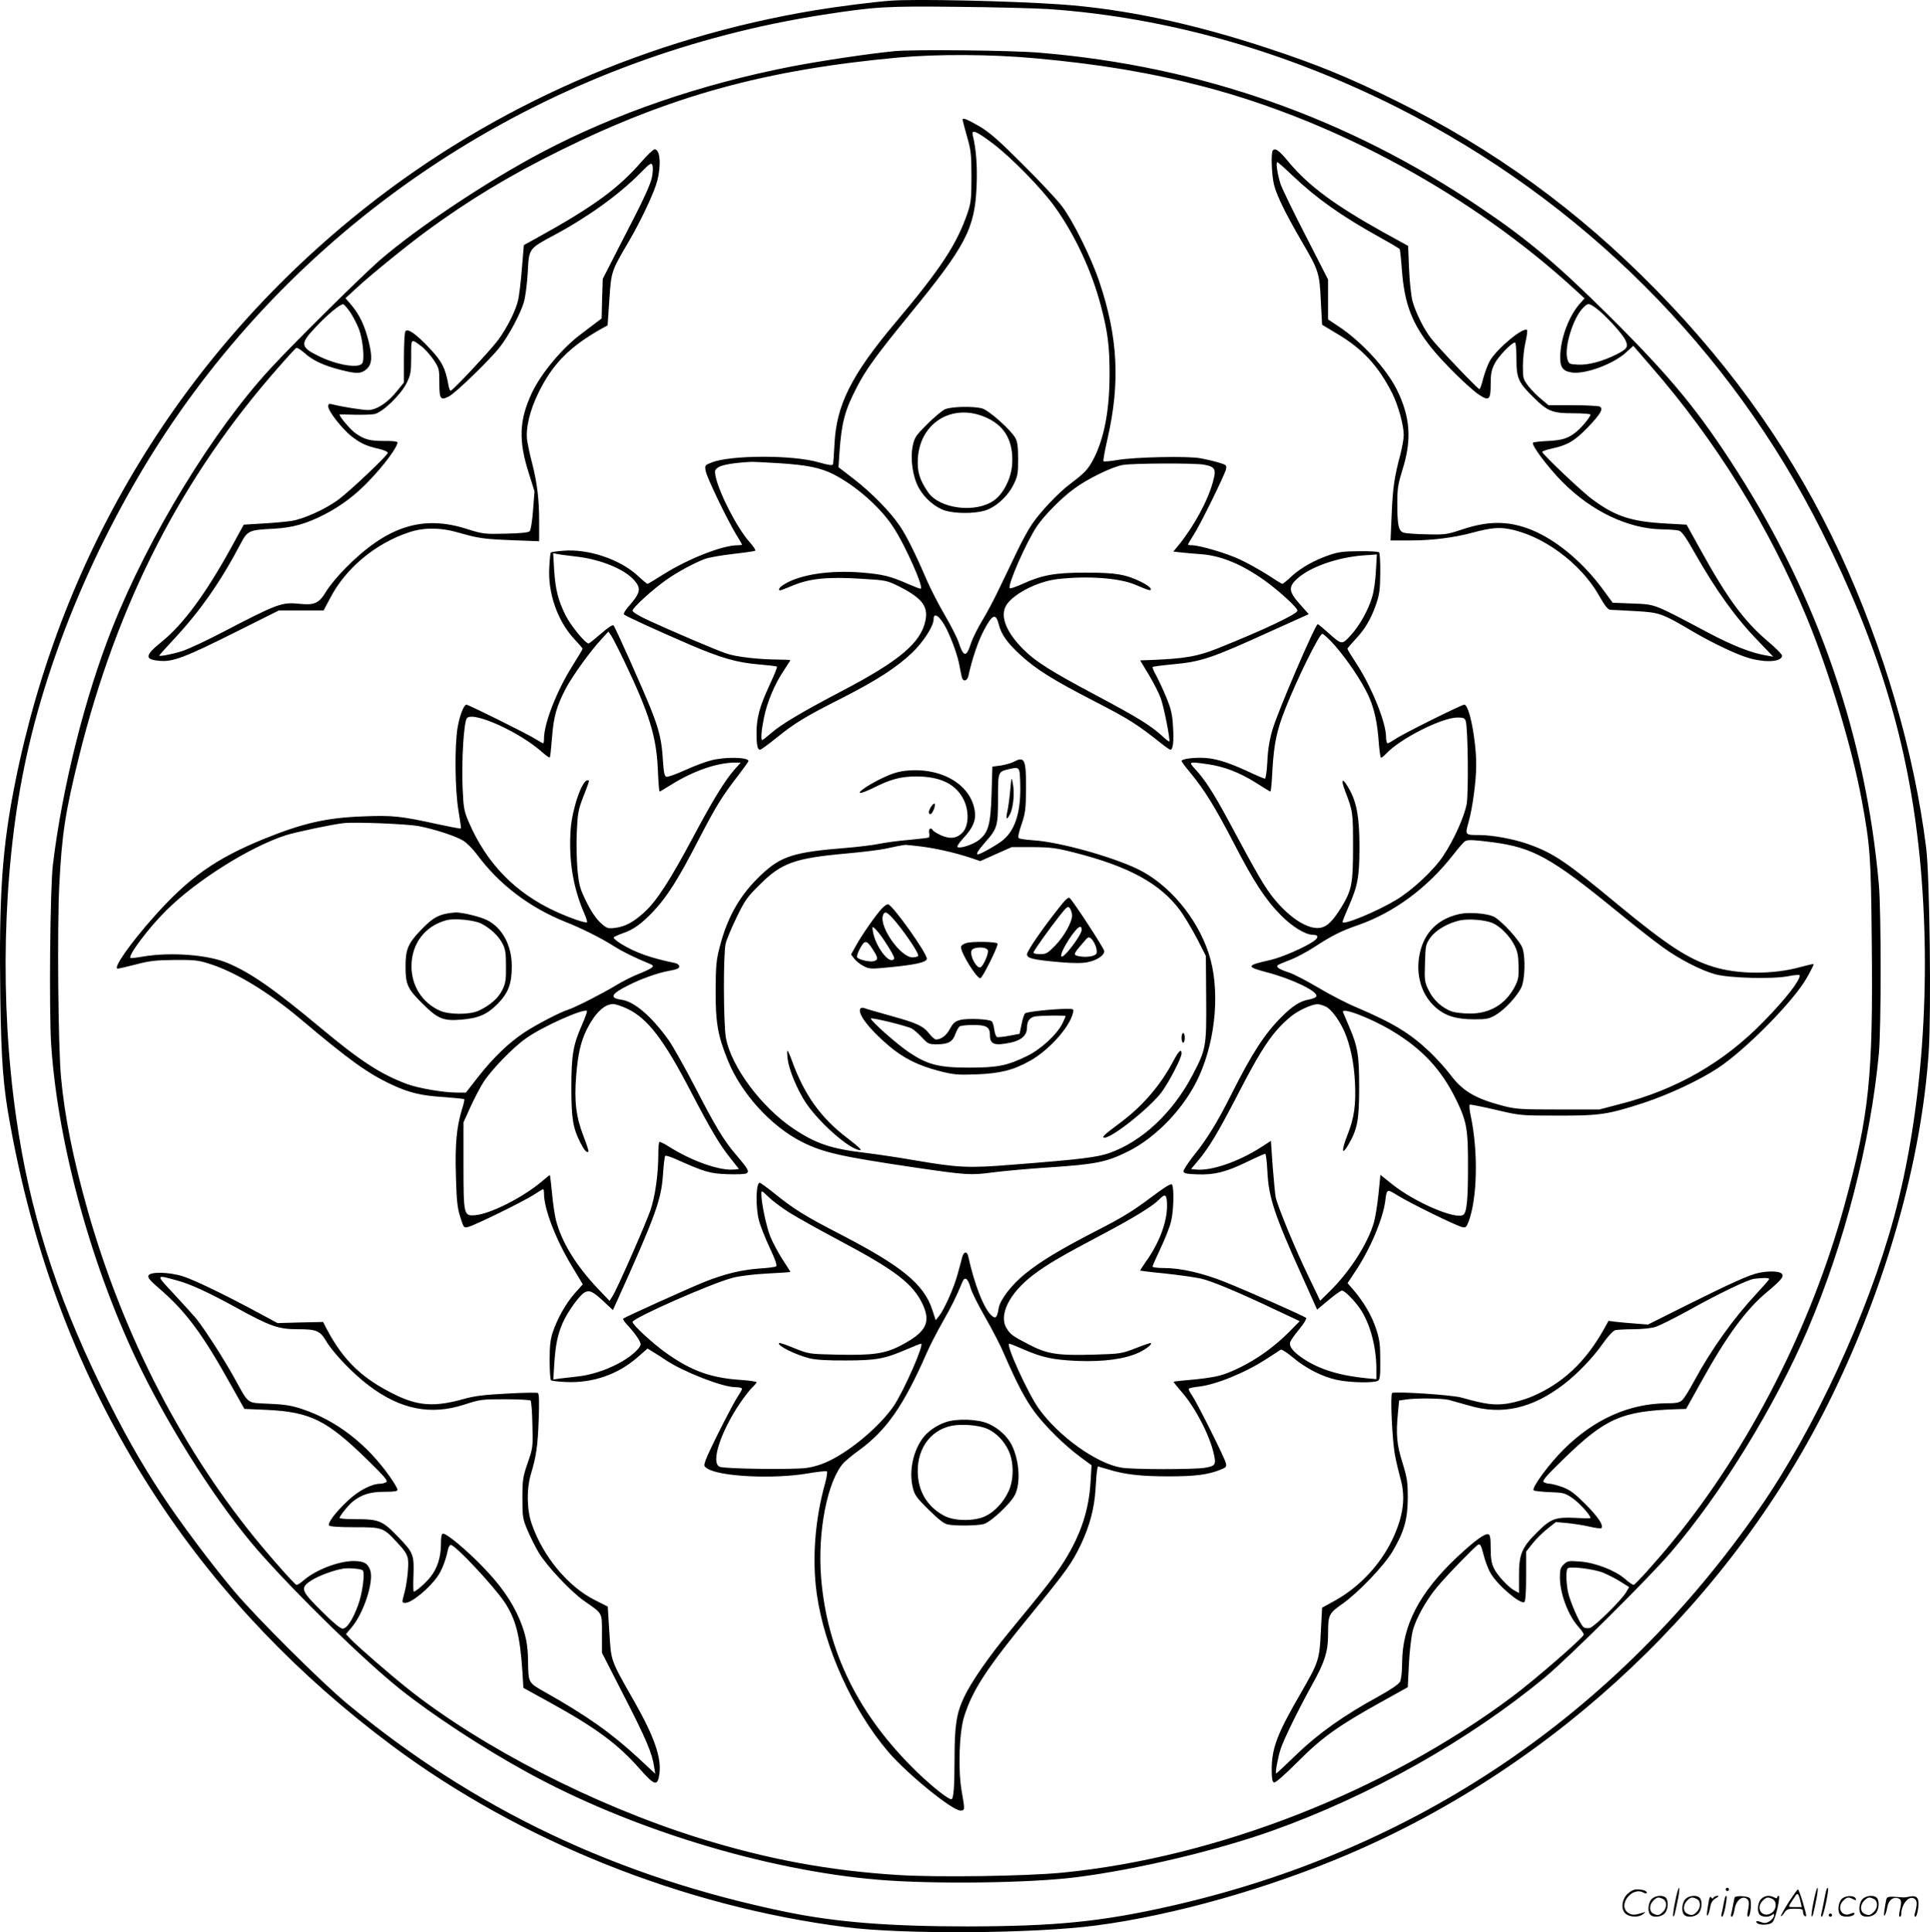 <svg version="1.0" xmlns="http://www.w3.org/2000/svg"
  viewBox="0 0 1198.768 1200.353"
 preserveAspectRatio="xMidYMid meet">
<g transform="translate(-0.108,1200.742) scale(0.1,-0.1)"
fill="#000000" stroke="none">
<path d="M5530 12003 c-105 -8 -326 -36 -465 -59 -1032 -171 -1993 -593 -2790
-1223 -1134 -897 -1891 -2137 -2179 -3571 -82 -408 -102 -701 -93 -1340 6
-399 18 -557 63 -798 159 -870 462 -1636 919 -2327 382 -578 870 -1089 1454
-1524 795 -592 1806 -996 2811 -1125 361 -47 1172 -41 1560 10 480 63 1068
229 1570 444 1295 554 2387 1589 3000 2846 340 697 557 1469 601 2139 16 248
6 1092 -16 1265 -74 594 -264 1245 -534 1828 -279 601 -653 1137 -1141 1636
-488 498 -1012 879 -1625 1181 -281 139 -480 221 -780 320 -474 157 -899 247
-1295 275 -320 22 -906 35 -1060 23z m985 -52 c731 -51 1466 -259 2165 -611
1147 -579 2069 -1500 2636 -2632 355 -709 539 -1321 609 -2026 75 -763 17
-1584 -160 -2237 -163 -599 -492 -1313 -833 -1805 -891 -1286 -2141 -2130
-3662 -2474 -430 -97 -713 -125 -1256 -126 -491 0 -818 26 -1130 90 -1049 216
-1938 638 -2729 1296 -162 135 -557 528 -698 695 -140 166 -338 430 -452 604
-134 203 -242 396 -376 669 -284 583 -446 1096 -528 1676 -102 715 -83 1516
50 2169 150 739 505 1550 966 2208 930 1327 2370 2216 3998 2469 325 50 388
54 830 49 231 -2 488 -9 570 -14z M5560 11690 c-164 -16 -458 -60 -645 -96
-563 -110 -1087 -290 -1545 -531 -343 -181 -778 -471 -1012 -674 -115 -101
-536 -517 -678 -672 -356 -385 -755 -1040 -981 -1609 -169 -425 -310 -985
-369 -1468 -18 -139 -25 -914 -11 -1125 42 -626 257 -1403 561 -2020 197 -399
485 -846 721 -1117 239 -273 658 -682 884 -863 200 -160 520 -370 793 -519
637 -350 1476 -607 2177 -666 340 -29 949 -21 1235 16 374 48 863 164 1210
287 612 218 1226 564 1699 956 146 122 643 615 780 775 313 365 647 908 850
1383 229 536 390 1162 442 1713 15 162 15 885 0 1055 -81 914 -377 1777 -879
2563 -242 379 -411 584 -796 967 -321 319 -510 478 -800 673 -827 559 -1739
879 -2736 962 -170 15 -782 21 -900 10z m875 -45 c397 -36 713 -89 1045 -176
827 -217 1669 -678 2304 -1261 l59 -54 -31 -35 c-62 -71 -112 -197 -119 -304
-6 -86 10 -113 73 -122 84 -11 259 54 336 126 l44 40 109 -126 c407 -468 733
-995 971 -1568 136 -330 279 -803 339 -1129 53 -288 57 -351 62 -873 9 -849
-15 -1076 -167 -1634 -209 -765 -593 -1517 -1075 -2104 -94 -115 -223 -258
-236 -263 -5 -2 -30 15 -55 37 -61 53 -184 101 -281 108 -67 5 -76 4 -98 -17
-21 -20 -25 -33 -25 -81 0 -101 51 -237 116 -309 20 -22 34 -43 32 -48 -9 -24
-305 -281 -443 -384 -787 -589 -1837 -1000 -2795 -1094 -224 -22 -774 -30
-1015 -15 -437 27 -820 99 -1245 231 -646 202 -1345 561 -1805 926 -114 91
-310 261 -358 311 l-27 29 34 40 c77 90 142 291 116 359 -16 42 -39 54 -101
55 -95 0 -238 -55 -313 -121 -20 -17 -39 -29 -44 -27 -11 4 -117 122 -214 238
-485 580 -860 1304 -1083 2090 -89 315 -143 583 -165 825 -18 189 -24 927 -11
1190 16 319 37 456 122 800 238 958 639 1740 1242 2423 54 62 103 115 108 118
6 3 28 -11 51 -31 50 -46 120 -79 223 -105 98 -25 126 -25 158 0 39 31 43 77
18 176 -25 99 -55 163 -106 225 l-38 44 74 68 c82 76 312 263 431 350 265 194
515 345 833 502 685 338 1271 499 2094 575 241 22 578 21 856 -5z m-4258
-1578 c17 -26 42 -73 54 -105 24 -63 36 -189 20 -212 -23 -33 -161 -10 -276
48 -108 53 -110 75 -17 173 77 83 160 151 176 146 6 -2 25 -24 43 -50z m7739
25 c54 -40 162 -157 181 -198 20 -41 11 -55 -57 -89 -84 -42 -173 -66 -236
-63 -57 3 -59 4 -68 37 -20 71 36 254 98 316 31 31 34 31 82 -3z m-7663 -7839
c17 -10 0 -144 -28 -218 -34 -92 -69 -145 -96 -145 -14 0 -61 39 -130 108
-130 129 -136 145 -63 192 47 30 144 65 199 73 34 5 103 -1 118 -10z m7707
-16 c32 -14 82 -39 109 -57 l51 -32 -18 -31 c-27 -48 -197 -215 -226 -223 -15
-3 -32 -1 -39 5 -23 18 -86 163 -97 220 -12 63 -13 134 -2 145 14 15 162 -3
222 -27z M5980 11264 c0 -4 12 -50 27 -103 25 -86 28 -112 28 -251 0 -137 -3
-163 -24 -225 -67 -195 -165 -345 -451 -685 -273 -325 -365 -511 -376 -755 -3
-60 -7 -115 -9 -122 -3 -9 -28 -5 -92 13 -159 46 -546 45 -662 -2 -42 -16 -43
-18 -37 -52 6 -38 131 -298 190 -396 20 -32 36 -60 36 -62 0 -2 -13 -4 -28 -4
-93 0 -304 -83 -456 -178 -54 -34 -100 -62 -103 -62 -3 0 -31 23 -62 52 -110
101 -307 167 -460 154 -41 -3 -76 -8 -79 -11 -2 -2 -7 -44 -9 -92 -10 -158 51
-332 152 -442 30 -32 55 -61 55 -64 0 -3 -28 -50 -62 -104 -98 -155 -178 -359
-178 -455 0 -15 -2 -28 -5 -28 -3 0 -24 12 -47 26 -46 30 -417 214 -430 214
-15 0 -41 -65 -54 -139 -20 -114 -17 -392 5 -521 10 -58 17 -107 15 -109 -2
-3 -68 10 -147 27 -229 50 -276 55 -457 48 -231 -8 -378 -42 -622 -141 -300
-123 -465 -240 -682 -484 -147 -165 -256 -321 -224 -321 7 0 58 12 113 26 83
22 123 27 240 28 121 1 150 -2 214 -23 162 -50 368 -175 571 -346 300 -253
417 -337 563 -405 109 -51 182 -69 326 -78 67 -5 123 -11 126 -13 2 -3 -4 -32
-15 -65 -33 -109 -43 -215 -37 -413 4 -153 9 -198 27 -254 21 -66 22 -69 48
-62 40 9 339 156 405 198 32 21 60 37 62 37 3 0 5 -13 5 -28 0 -94 73 -284
172 -448 l69 -115 -50 -56 c-54 -61 -108 -156 -137 -243 -14 -41 -19 -85 -19
-172 0 -64 4 -120 8 -125 5 -4 48 -9 95 -11 166 -7 320 47 441 152 l64 56 36
-22 c20 -12 54 -34 76 -49 111 -74 354 -169 434 -169 22 0 41 -4 41 -10 0 -5
-12 -26 -26 -47 -31 -45 -181 -342 -200 -396 -12 -35 -12 -38 10 -52 77 -51
412 -67 623 -31 62 11 116 16 120 13 4 -4 -1 -36 -10 -70 -64 -227 -83 -473
-53 -690 47 -335 223 -723 444 -982 116 -136 397 -365 448 -365 29 0 29 2 8
122 -23 133 -15 366 16 463 53 166 136 294 422 643 216 265 247 308 304 427
54 115 83 225 90 345 3 52 7 105 10 117 l4 21 62 -18 c105 -33 207 -44 378
-44 164 0 245 10 323 42 34 13 38 18 32 41 -8 34 -175 367 -208 417 -15 20
-24 40 -22 44 2 4 28 10 58 13 107 11 292 86 427 174 41 27 80 52 86 56 6 3
40 -18 75 -48 79 -67 184 -121 275 -140 78 -17 231 -20 254 -5 12 7 15 33 14
127 0 100 -4 130 -27 199 -27 81 -76 164 -141 240 l-35 40 46 70 c92 136 173
326 188 440 10 78 8 77 82 32 79 -48 356 -184 394 -193 24 -6 28 -3 43 37 53
145 59 431 12 654 -8 35 -10 66 -6 69 4 2 76 -12 161 -32 153 -36 155 -36 384
-36 263 -1 314 7 535 79 158 52 350 142 464 218 173 115 469 416 549 558 26
45 45 84 43 86 -3 2 -37 -6 -78 -17 -170 -48 -388 -48 -544 0 -154 47 -286
133 -588 382 -329 273 -404 324 -564 381 -87 31 -222 56 -302 56 -90 0 -90 0
-68 78 25 88 48 257 48 357 0 157 -43 375 -74 375 -17 0 -383 -182 -429 -214
-21 -14 -42 -26 -47 -26 -6 0 -10 18 -10 39 0 90 -89 310 -184 456 -31 47 -56
88 -56 92 0 3 22 29 48 57 60 63 97 125 130 219 21 61 25 91 26 194 1 66 -3
125 -7 129 -4 5 -60 8 -125 7 -93 0 -130 -5 -182 -23 -94 -32 -176 -78 -236
-132 -28 -27 -54 -48 -58 -48 -3 0 -44 25 -91 56 -47 30 -124 73 -171 95 -82
39 -252 89 -300 89 -13 0 -24 2 -24 5 0 2 16 30 36 61 43 67 190 367 200 406
5 25 3 28 -47 42 -29 9 -81 21 -115 27 -79 14 -403 7 -511 -11 -45 -8 -85 -11
-88 -8 -3 3 8 66 25 139 80 350 65 634 -51 977 -50 149 -163 377 -231 467 -29
39 -138 156 -243 260 -154 154 -206 199 -271 238 -77 44 -104 55 -104 41z
m188 -148 c116 -88 303 -279 386 -395 125 -175 228 -397 285 -613 43 -163 54
-253 54 -423 0 -222 -32 -395 -97 -524 -36 -69 -55 -90 -148 -160 -73 -55
-184 -172 -237 -250 -23 -33 -66 -113 -96 -176 -30 -63 -79 -166 -109 -227
-29 -62 -76 -150 -104 -196 -28 -46 -58 -107 -68 -135 -30 -95 -47 -95 -78 -2
-9 28 -47 104 -86 170 -38 65 -88 162 -111 215 -77 179 -127 277 -169 340 -61
90 -175 206 -286 292 l-95 73 6 90 c13 187 33 263 108 407 56 109 123 201 322
445 356 434 411 539 422 805 5 123 -2 225 -24 316 -9 38 21 26 125 -52z
m-1331 -1986 c175 -11 260 -28 341 -69 138 -71 287 -201 368 -323 76 -113 198
-388 173 -388 -6 0 -42 14 -81 31 -107 47 -153 58 -278 69 -201 17 -388 -11
-487 -72 -31 -18 -43 -38 -25 -38 4 0 40 14 80 31 104 43 218 54 421 41 156
-9 162 -11 235 -47 144 -73 184 -124 165 -214 -29 -138 -164 -251 -522 -438
-240 -126 -374 -205 -435 -259 -28 -24 -53 -44 -56 -44 -11 0 -6 59 10 138 20
99 66 208 121 290 23 36 43 66 43 68 0 2 -35 4 -77 4 -122 1 -263 17 -324 39
-67 23 -343 141 -481 205 -59 27 -98 51 -98 60 0 18 129 135 211 192 69 49
180 108 241 130 23 8 101 22 172 30 71 8 133 17 138 20 5 3 -12 28 -36 55 -77
86 -192 310 -211 411 -6 32 -4 38 19 53 22 15 101 28 201 33 11 1 88 -3 172
-8z m2641 -9 c72 -14 79 -27 57 -107 -32 -118 -118 -276 -213 -393 l-33 -40
43 -5 c24 -3 80 -8 124 -11 126 -8 257 -62 399 -163 88 -63 205 -169 205 -188
0 -21 -214 -122 -497 -235 -126 -50 -200 -63 -419 -72 l-61 -2 53 -88 c29 -49
63 -114 74 -145 20 -52 61 -262 54 -271 -2 -2 -23 14 -46 36 -71 64 -151 114
-403 248 -286 152 -385 214 -462 293 -97 98 -136 191 -109 255 30 74 193 162
327 177 184 21 380 7 479 -34 92 -39 103 -42 98 -25 -2 8 -28 26 -58 41 -95
47 -158 58 -346 58 -192 0 -272 -15 -396 -72 -38 -17 -71 -28 -75 -25 -16 17
103 288 170 387 45 66 152 175 228 230 81 61 240 139 305 149 65 11 447 12
502 2z m-3899 -571 c151 -17 301 -78 361 -147 46 -52 40 -79 -38 -167 -18 -21
-30 -42 -25 -46 10 -10 202 -98 408 -187 193 -83 294 -112 429 -123 60 -5 111
-11 113 -14 3 -3 -18 -54 -46 -114 -62 -134 -81 -204 -81 -298 0 -77 6 -104
22 -104 6 0 51 33 102 74 114 92 174 129 403 245 218 111 341 190 439 283 71
68 134 166 134 209 0 48 41 17 80 -60 35 -71 71 -171 81 -231 6 -30 12 -63 15
-72 8 -28 33 -21 40 10 22 103 61 219 98 287 51 97 73 105 91 33 15 -62 54
-116 135 -190 97 -89 201 -154 459 -287 214 -110 269 -145 420 -266 24 -19 48
-35 52 -35 16 0 22 52 16 145 -4 75 -12 108 -42 181 -20 49 -49 110 -63 136
-15 26 -24 49 -21 52 3 3 56 10 119 16 185 17 241 36 617 207 l233 105 -55 62
c-70 78 -73 108 -16 159 81 73 250 132 410 144 l84 6 -6 -104 c-3 -57 -13
-129 -23 -159 -24 -83 -79 -180 -133 -239 -56 -61 -54 -61 -143 18 -31 28 -59
51 -62 51 -15 0 -247 -539 -281 -655 -18 -61 -29 -124 -32 -197 -3 -60 -10
-108 -15 -108 -5 0 -57 22 -116 50 -125 57 -204 80 -283 80 -65 0 -119 -9
-119 -20 0 -4 25 -38 57 -76 87 -106 153 -213 267 -433 125 -242 197 -352 292
-448 70 -72 154 -123 201 -123 34 0 36 -17 3 -40 -53 -37 -197 -100 -267 -116
-153 -34 -155 -42 -22 -77 153 -40 312 -116 307 -147 -2 -9 -21 -17 -47 -22
-54 -9 -102 -40 -170 -108 -105 -105 -184 -227 -309 -476 -87 -174 -153 -282
-233 -381 -38 -48 -68 -94 -67 -103 3 -12 21 -16 86 -18 106 -4 178 14 310 78
57 28 107 50 112 50 4 0 10 -48 13 -107 8 -163 42 -268 212 -645 l97 -216 71
59 c38 32 76 59 83 59 17 0 74 -57 113 -113 61 -90 100 -231 101 -370 l0 -67
-57 5 c-172 17 -295 55 -395 121 -65 43 -92 77 -83 105 4 11 29 47 57 80 28
34 46 65 42 69 -12 12 -361 166 -508 225 -136 54 -270 85 -373 85 -40 0 -73 4
-73 9 0 5 22 55 49 112 27 57 57 132 65 165 17 65 21 210 7 232 -6 10 -42 -13
-140 -86 -102 -77 -179 -124 -333 -202 -224 -116 -341 -186 -441 -267 -82 -66
-155 -161 -163 -213 -9 -58 -19 -68 -44 -45 -48 43 -106 191 -145 368 -7 33
-27 31 -37 -4 -3 -13 -16 -60 -28 -104 -23 -87 -85 -225 -117 -264 l-20 -25
-22 67 c-53 158 -189 269 -567 465 -223 115 -293 158 -417 259 -44 35 -83 63
-87 63 -24 0 -27 -149 -5 -234 8 -32 38 -108 66 -168 37 -79 48 -112 40 -118
-7 -4 -54 -10 -104 -13 -110 -8 -215 -33 -340 -83 -100 -40 -495 -219 -505
-228 -3 -4 8 -21 25 -39 47 -50 83 -102 83 -120 0 -25 -65 -82 -138 -120 -81
-43 -177 -73 -257 -81 -33 -4 -80 -9 -104 -12 l-43 -6 6 99 c8 118 21 180 52
252 31 70 105 173 137 190 31 16 52 6 128 -66 l47 -44 22 48 c242 536 279 638
289 795 4 59 10 111 14 115 4 3 35 -6 69 -22 180 -80 209 -88 318 -92 59 -2
111 0 119 6 17 11 8 28 -63 111 -78 90 -129 175 -254 417 -66 127 -141 261
-168 299 -106 148 -214 241 -294 251 -77 11 -63 37 49 92 77 39 177 74 241 86
59 11 70 16 70 30 0 8 -12 17 -27 20 -154 32 -242 64 -331 117 -29 18 -51 36
-49 41 1 5 26 16 54 26 69 23 121 61 195 140 84 90 152 197 277 440 111 214
147 272 250 405 33 43 61 82 61 86 0 24 -146 27 -232 4 -33 -8 -106 -35 -160
-60 -55 -25 -108 -44 -117 -42 -13 3 -17 22 -23 108 -7 118 -23 185 -75 315
-50 125 -220 506 -231 517 -6 6 -37 -15 -78 -51 -38 -33 -73 -61 -77 -61 -20
0 -111 111 -143 175 -47 95 -63 161 -71 283 l-6 103 24 -5 c13 -3 66 -10 118
-16z m301 -653 c154 -323 198 -464 207 -669 3 -76 8 -138 11 -138 2 0 36 20
76 45 135 84 283 135 392 135 l36 0 -37 -41 c-59 -66 -135 -189 -260 -424
-141 -264 -225 -395 -301 -464 -69 -63 -120 -90 -183 -98 -45 -5 -51 -3 -90
32 -27 25 -58 70 -87 129 -41 83 -46 102 -56 201 -5 61 -8 167 -4 237 5 114 9
136 41 218 40 104 39 100 25 100 -34 0 -94 -175 -104 -301 -14 -191 14 -364
83 -523 12 -27 20 -53 19 -57 -4 -10 -103 24 -195 66 -252 116 -429 298 -540
555 -29 68 -33 88 -38 205 -8 175 7 421 27 442 43 42 331 -89 470 -215 21 -19
41 -32 44 -30 3 3 9 59 14 124 10 131 28 194 87 307 41 77 154 234 222 306
l41 45 16 -23 c9 -12 47 -86 84 -164z m4416 96 c82 -96 165 -221 206 -310 35
-78 54 -163 63 -290 4 -51 10 -93 14 -93 4 0 18 11 31 25 88 94 347 225 444
225 37 0 45 -4 51 -22 14 -44 18 -443 6 -514 -14 -79 -79 -223 -146 -324 -59
-89 -192 -213 -292 -273 -123 -74 -333 -160 -333 -137 0 5 15 44 34 87 61 138
70 190 71 373 0 186 -16 280 -63 364 -42 76 -57 70 -26 -11 48 -125 49 -131
49 -343 0 -232 -7 -271 -72 -378 -52 -84 -87 -120 -129 -128 -76 -14 -190 58
-291 182 -57 71 -97 139 -290 499 -85 157 -138 239 -196 302 -46 50 -45 50 77
33 102 -15 197 -52 296 -114 48 -31 90 -56 92 -56 3 0 9 57 12 128 10 171 27
252 82 390 72 183 210 462 228 462 8 0 45 -35 82 -77z m-5692 -1118 c93 -18
221 -59 271 -88 22 -12 62 -52 88 -87 139 -188 327 -330 551 -420 97 -38 223
-101 301 -151 54 -34 129 -71 219 -108 25 -10 27 -14 15 -25 -8 -7 -45 -25
-84 -40 -38 -15 -101 -47 -140 -71 -77 -47 -255 -138 -295 -150 -47 -14 -201
-94 -273 -142 -96 -64 -190 -154 -284 -273 l-78 -100 -55 0 c-85 0 -240 27
-311 53 -165 62 -288 142 -535 348 -295 246 -442 348 -587 407 -121 49 -346
65 -512 38 -44 -8 -82 -12 -84 -10 -16 15 113 187 222 295 189 188 519 395
744 468 64 20 287 67 358 75 74 8 398 -5 469 -19z m6670 -100 c249 -33 363
-96 766 -425 111 -91 241 -193 289 -227 100 -73 240 -145 326 -168 86 -24 357
-31 453 -12 39 8 72 10 72 5 0 -34 -89 -148 -224 -286 -247 -254 -540 -423
-891 -513 l-130 -34 -255 0 c-230 0 -264 2 -341 22 -171 44 -253 92 -327 191
-28 37 -86 102 -131 145 -121 115 -226 179 -456 277 -60 25 -168 81 -238 123
-71 42 -152 84 -180 93 -59 19 -82 34 -70 45 4 4 39 19 76 33 38 14 106 50
153 81 109 71 165 99 272 136 222 78 428 230 589 436 35 45 69 84 76 86 21 9
53 7 171 -8z m-5377 -1034 c126 -60 225 -188 393 -511 128 -245 181 -334 248
-418 l53 -67 -30 -3 c-90 -9 -265 53 -408 144 -28 18 -54 30 -57 27 -3 -4 -6
-37 -6 -74 0 -127 -20 -267 -50 -353 -35 -98 -208 -492 -235 -532 l-18 -28
-78 82 c-133 142 -219 284 -254 417 -8 32 -20 109 -25 169 -6 61 -12 111 -13
113 -2 1 -24 -16 -49 -38 -119 -101 -321 -203 -417 -211 -69 -5 -71 1 -71 312
l0 265 43 95 c24 52 60 122 81 155 49 76 182 214 263 271 99 72 361 189 380
171 2 -3 -12 -43 -32 -89 -54 -121 -65 -186 -65 -388 0 -190 10 -251 55 -339
24 -48 41 -68 51 -58 3 3 -11 46 -31 97 -46 119 -58 218 -45 376 11 136 29
212 66 287 51 101 109 157 164 157 14 0 53 -13 87 -29z m4339 13 c34 -16 86
-86 117 -159 35 -81 58 -191 64 -311 7 -141 -5 -223 -48 -331 -37 -94 -34
-127 5 -60 58 98 69 154 69 357 0 203 -8 254 -64 384 -17 39 -33 77 -36 85
-15 35 168 -34 302 -114 189 -113 308 -240 401 -430 66 -136 74 -183 73 -425
0 -199 -8 -277 -30 -290 -48 -30 -301 79 -439 189 l-75 60 -12 -121 c-7 -67
-20 -146 -29 -177 -38 -130 -149 -303 -273 -425 l-60 -59 -74 154 c-80 164
-190 432 -202 488 -4 19 -12 106 -19 193 l-11 158 -65 -42 c-140 -89 -307
-146 -400 -136 l-31 3 42 50 c70 83 125 176 243 403 155 302 223 402 334 494
46 38 129 76 165 77 11 1 34 -6 53 -15z m-3336 -1277 c47 -30 187 -108 311
-174 353 -187 460 -270 521 -398 52 -113 22 -172 -130 -253 -102 -54 -176 -65
-401 -60 -175 4 -176 4 -266 40 -49 21 -92 35 -95 32 -14 -15 100 -72 190 -95
37 -9 111 -14 225 -13 189 0 241 10 378 69 44 19 84 35 89 35 22 0 -107 -294
-170 -387 -83 -121 -255 -269 -395 -338 -48 -24 -98 -40 -148 -47 -79 -11
-498 -6 -536 7 -61 20 3 218 128 401 27 39 60 81 74 94 14 13 25 27 25 31 0 4
-44 10 -97 14 -185 12 -307 56 -461 165 -84 59 -212 177 -212 195 0 24 494
242 624 275 45 11 132 22 216 26 77 4 140 8 140 10 0 2 -22 37 -49 78 -26 41
-60 104 -75 140 -25 63 -56 210 -56 264 0 26 1 25 43 -15 23 -23 80 -66 127
-96z m2350 40 c0 -104 -50 -235 -134 -351 -19 -28 -34 -51 -33 -52 1 -1 71
-10 155 -18 84 -9 183 -23 220 -31 66 -14 234 -84 486 -204 l130 -61 -60 -61
c-115 -117 -255 -210 -397 -264 -48 -18 -105 -28 -195 -37 -70 -6 -129 -12
-131 -14 -2 -2 19 -28 45 -58 86 -96 178 -272 204 -389 16 -69 11 -77 -57 -88
-68 -11 -447 -11 -516 1 -154 25 -390 194 -514 367 -67 94 -208 403 -183 403
5 0 45 -16 88 -35 118 -51 182 -65 337 -72 163 -6 294 12 380 52 49 24 83 51
74 59 -2 2 -44 -12 -94 -32 -88 -34 -94 -35 -266 -40 -221 -6 -285 4 -399 64
-100 52 -111 60 -135 97 -54 83 15 222 166 336 85 64 173 116 429 251 193 102
313 176 350 215 39 41 50 33 50 -38z m-1220 -511 c6 -24 47 -106 90 -181 44
-76 98 -181 120 -234 80 -184 129 -276 188 -356 68 -91 185 -206 285 -280 l68
-50 -6 -102 c-10 -176 -61 -330 -163 -493 -56 -89 -124 -176 -342 -440 -127
-154 -234 -308 -280 -404 -48 -101 -60 -177 -60 -381 0 -178 -6 -255 -20 -255
-20 0 -117 77 -209 165 -367 355 -563 751 -600 1213 -23 285 40 604 141 713
14 14 57 50 96 78 169 123 276 277 418 601 20 47 66 135 101 197 57 100 82
151 122 247 15 36 34 23 51 -38z M5871 9465 c-18 -8 -68 -50 -111 -93 -71 -71
-79 -82 -90 -136 -16 -78 0 -190 37 -258 36 -66 104 -124 166 -143 65 -19 179
-19 244 0 68 20 144 89 180 163 25 51 28 68 28 157 0 75 -4 108 -17 131 -27
50 -164 172 -206 184 -55 15 -191 12 -231 -5z m269 -58 c108 -53 156 -147 148
-283 -6 -89 -54 -184 -114 -226 -113 -80 -337 -52 -408 51 -53 77 -69 128 -64
210 14 231 228 352 438 248z M6298 7275 c-15 -8 -51 -18 -80 -23 l-53 -7 -5
-170 c-6 -192 -20 -241 -81 -288 -37 -27 -113 -52 -130 -42 -6 4 10 28 36 56
59 63 79 110 71 166 -23 168 -211 277 -433 252 -50 -6 -92 -20 -160 -54 -93
-47 -156 -96 -103 -80 14 4 43 17 64 27 109 55 169 71 266 72 154 0 251 -48
299 -149 31 -66 29 -154 -5 -194 -34 -41 -79 -49 -137 -23 -24 11 -48 25 -51
31 -13 21 -28 11 -24 -14 3 -14 2 -28 -2 -30 -4 -3 -59 -9 -121 -15 -63 -5
-145 -16 -184 -24 -38 -8 -133 -20 -210 -26 -325 -26 -402 -51 -526 -167 -129
-122 -207 -256 -255 -438 -24 -90 -27 -118 -28 -280 -1 -199 13 -280 75 -433
82 -206 270 -413 464 -510 131 -65 237 -89 695 -157 329 -48 347 -49 488 -31
67 9 223 23 345 31 292 19 361 33 492 98 180 89 357 276 444 469 107 237 131
547 59 765 -74 223 -249 430 -443 523 -162 77 -481 166 -641 177 -46 3 -88 9
-94 13 -8 5 -3 30 16 86 24 70 27 95 28 225 1 179 -9 200 -76 164z m40 -135
c5 -170 -28 -283 -103 -348 -30 -27 -143 -92 -160 -92 -14 0 0 22 46 76 75 84
79 100 79 272 0 165 0 165 66 181 69 16 69 16 72 -89z m-618 -391 c91 -11 207
-37 308 -70 l62 -21 98 44 97 43 130 0 c113 -1 146 -5 259 -34 339 -86 533
-192 657 -359 27 -37 74 -116 105 -175 l55 -108 2 -262 c2 -301 0 -316 -84
-477 -123 -235 -315 -415 -519 -486 -75 -26 -176 -39 -600 -72 -270 -22 -336
-19 -600 26 -96 17 -236 38 -310 47 -215 25 -310 57 -448 149 -200 133 -389
386 -422 565 -16 88 -17 523 -2 586 7 28 38 102 69 165 49 102 65 125 142 201
136 136 217 165 536 194 99 9 209 22 245 30 58 13 95 20 125 24 6 0 49 -4 95
-10z M6276 7100 c-4 -47 -12 -105 -17 -129 -12 -54 -6 -63 15 -22 21 39 30
133 18 191 -8 44 -8 44 -16 -40z M6574 6362 c-100 -126 -194 -263 -194 -283 0
-25 37 -34 206 -49 84 -7 134 -7 171 0 58 12 103 42 103 69 0 15 -183 296
-213 328 -10 10 -26 -4 -73 -65z m86 -42 c0 -42 -50 -130 -105 -187 -46 -47
-56 -53 -93 -53 -23 0 -42 4 -42 9 0 10 93 141 163 230 46 58 52 62 64 45 7
-10 13 -30 13 -44z m60 -88 c0 -34 -119 -189 -127 -165 -9 27 91 183 118 183
5 0 9 -8 9 -18z m89 -109 c5 -16 6 -35 2 -40 -10 -16 -57 -24 -101 -17 -46 7
-45 12 16 82 36 43 37 43 56 25 10 -10 22 -33 27 -50z M5478 6363 c-38 -41
-121 -160 -158 -226 l-33 -59 20 -26 c10 -14 36 -35 58 -46 36 -19 44 -19 167
-7 153 15 222 30 226 51 5 30 -215 340 -242 340 -7 0 -24 -12 -38 -27z m91
-87 c73 -90 142 -196 135 -207 -3 -5 -19 -9 -35 -9 -74 0 -207 188 -184 260
10 33 29 23 84 -44z m-79 -106 c20 -30 45 -70 54 -88 15 -29 15 -33 1 -38 -33
-13 -106 90 -121 171 -7 37 -6 39 10 25 10 -8 35 -39 56 -70z m-67 -62 c33
-51 34 -64 4 -72 -26 -6 -93 10 -102 24 -3 5 2 24 11 42 35 69 46 70 87 6z
M6003 6149 c-18 -5 -33 -16 -33 -25 0 -38 97 -194 120 -194 13 0 116 208 107
216 -11 12 -159 14 -194 3z m134 -45 c6 -17 -23 -88 -43 -104 -21 -19 -70 65
-59 101 8 25 92 28 102 3z M5347 5744 c-26 -26 47 -125 172 -231 92 -79 185
-125 316 -159 90 -23 113 -25 230 -21 148 6 230 26 333 84 116 64 246 208 267
296 7 27 7 27 -41 27 -89 -1 -246 -18 -256 -28 -6 -6 -16 -37 -22 -69 l-12
-58 -64 -12 c-36 -7 -70 -10 -76 -8 -6 2 -14 22 -17 45 -3 23 -10 47 -15 52
-15 15 -153 21 -197 9 -32 -8 -44 -19 -63 -54 -22 -42 -55 -67 -87 -67 -8 0
-27 16 -42 36 -38 48 -74 65 -243 112 -80 22 -152 43 -161 47 -8 3 -18 2 -22
-1z m1273 -49 c0 -3 -10 -25 -21 -48 -35 -68 -134 -159 -219 -200 -122 -60
-183 -72 -360 -72 -188 0 -258 18 -374 96 -73 49 -236 193 -236 209 0 9 222
-45 254 -62 12 -6 39 -30 62 -54 39 -42 44 -44 95 -44 70 0 98 16 114 64 8 21
20 43 27 47 7 5 45 9 85 9 82 0 103 -13 103 -64 0 -57 29 -67 131 -45 65 14
99 46 99 92 0 41 17 64 50 70 38 6 190 8 190 2z M7340 5560 c0 -16 5 -30 10
-30 6 0 10 14 10 30 0 17 -4 30 -10 30 -5 0 -10 -13 -10 -30z M4893 5430 c8
-66 57 -187 111 -270 74 -113 249 -273 325 -295 36 -11 19 8 -67 74 -163 124
-266 268 -342 479 -12 34 -25 62 -28 62 -3 0 -2 -22 1 -50z M7290 5418 c-82
-156 -196 -287 -341 -393 -90 -67 -109 -85 -87 -85 49 0 286 190 355 284 47
64 123 211 123 239 0 32 -17 17 -50 -45z M5787 7000 c-19 -27 -22 -50 -7 -50
12 0 32 48 27 63 -2 6 -11 0 -20 -13z M2770 6331 c-57 -12 -93 -36 -161 -108
-74 -78 -89 -116 -89 -219 0 -112 12 -139 104 -230 95 -95 129 -110 241 -101
109 9 161 32 227 98 67 69 88 124 88 235 0 128 -59 238 -153 285 -42 22 -156
49 -197 48 -14 -1 -41 -4 -60 -8z m220 -61 c57 -29 108 -77 132 -124 18 -33
22 -59 22 -141 1 -86 -3 -107 -23 -148 -25 -51 -76 -95 -146 -128 -56 -26
-184 -26 -242 0 -110 50 -176 154 -176 276 0 140 84 251 218 286 49 13 171 1
215 -21z M9070 6330 c-124 -26 -207 -99 -242 -213 -42 -139 -7 -282 88 -366
62 -55 128 -75 239 -76 80 0 95 3 136 27 56 33 135 118 160 173 21 46 26 176
8 238 -12 45 -132 177 -182 201 -42 19 -149 28 -207 16z m200 -56 c48 -20 107
-79 137 -138 20 -39 25 -65 26 -130 2 -70 -2 -88 -25 -131 -57 -107 -154 -165
-278 -164 -41 0 -92 6 -112 13 -59 21 -115 72 -143 131 -25 50 -27 61 -23 169
3 109 4 116 33 158 34 48 111 92 185 108 56 11 153 3 200 -16z M5873 3172
c-59 -21 -112 -59 -143 -102 -59 -83 -83 -203 -60 -301 11 -48 22 -64 99 -140
62 -61 96 -88 120 -92 51 -10 181 -8 223 3 43 12 165 126 192 179 38 73 29
216 -19 312 -28 55 -82 104 -144 132 -65 29 -198 34 -268 9z m259 -40 c57 -25
105 -75 134 -137 33 -71 33 -180 0 -251 -32 -69 -87 -128 -144 -155 -66 -32
-188 -32 -252 0 -98 50 -157 136 -167 245 -15 159 69 287 208 316 63 13 171 4
221 -18z M3990 11008 c-147 -171 -302 -284 -655 -479 l-80 -44 -12 -144 c-6
-79 -17 -166 -23 -195 -14 -66 -69 -175 -125 -251 -51 -68 -282 -315 -295
-315 -4 0 -11 17 -14 38 -19 104 -40 144 -114 223 -86 92 -139 129 -153 108
-5 -8 -9 -82 -9 -166 l0 -152 -43 -53 c-59 -74 -128 -118 -181 -118 -39 1
-160 20 -218 35 -24 6 -28 4 -28 -13 0 -29 85 -137 143 -184 58 -45 92 -61
171 -79 31 -7 56 -18 56 -25 0 -14 -228 -231 -304 -288 -77 -59 -220 -124
-296 -135 -36 -5 -117 -13 -180 -16 l-115 -7 -80 -146 c-156 -283 -296 -473
-429 -581 -107 -86 -109 -111 -12 -119 81 -7 157 22 465 176 l274 137 139 0
139 0 41 77 c96 185 279 338 488 408 94 32 200 31 315 -3 119 -34 152 -39 338
-46 l157 -6 0 122 c0 140 -12 240 -45 368 -13 49 -26 113 -30 140 -9 73 17
182 69 289 89 183 195 290 396 403 l35 19 11 160 c12 177 11 174 121 362 76
130 159 306 177 378 25 99 17 194 -17 194 -8 0 -42 -33 -77 -72z m60 -104 c-8
-38 -48 -128 -113 -254 -55 -107 -121 -235 -146 -285 l-46 -90 -4 -123 -3
-123 -32 -24 c-17 -13 -59 -45 -92 -70 -118 -86 -253 -248 -310 -370 -78 -168
-83 -294 -19 -495 l36 -115 -9 -118 c-5 -67 -14 -123 -21 -130 -8 -8 -59 -13
-149 -15 -131 -3 -142 -2 -237 28 -278 90 -498 20 -756 -240 -47 -47 -102
-113 -122 -147 -44 -73 -72 -86 -162 -77 -114 12 -136 4 -495 -183 -96 -50
-204 -100 -240 -111 -63 -20 -140 -34 -140 -27 0 2 43 50 96 107 160 172 288
356 408 585 45 85 51 88 211 96 116 7 197 30 309 87 104 53 195 122 276 207
96 99 180 213 180 242 0 6 -32 10 -82 9 -88 0 -122 8 -179 48 -29 20 -99 102
-99 116 0 1 41 1 91 -1 49 -1 106 0 125 4 50 9 165 120 201 193 25 52 28 67
28 164 0 117 -3 114 65 63 19 -14 52 -51 73 -81 36 -54 37 -59 37 -145 0 -101
7 -111 60 -84 41 21 260 233 317 308 55 71 126 204 148 277 9 30 20 112 24
183 8 153 4 148 170 237 205 110 399 250 531 384 58 59 66 64 73 48 5 -12 4
-44 -3 -78z M7907 11073 c-13 -12 -7 -158 8 -216 18 -68 71 -177 173 -352 104
-178 109 -193 117 -368 l8 -147 93 -56 c157 -92 258 -201 344 -373 36 -73 70
-196 70 -256 0 -23 -10 -77 -21 -121 -37 -138 -47 -205 -54 -371 l-7 -163 124
0 c134 0 271 17 388 49 109 29 159 34 223 22 209 -38 444 -211 557 -408 40
-71 58 -93 74 -94 11 0 82 -4 156 -8 151 -9 161 -12 358 -128 128 -75 285
-149 358 -167 104 -27 194 -18 194 19 0 7 -40 48 -89 89 -146 124 -251 266
-416 565 l-88 159 -126 7 c-218 12 -316 44 -459 150 -64 46 -312 282 -312 295
0 4 26 13 57 20 101 22 143 47 225 131 81 85 99 116 77 130 -8 5 -83 9 -167 9
l-153 0 -45 38 c-25 20 -61 57 -80 81 -32 42 -34 48 -34 123 0 44 7 111 16
149 9 39 13 73 10 76 -22 22 -187 -115 -231 -191 -13 -23 -31 -71 -41 -108 -9
-38 -20 -68 -24 -68 -10 0 -254 256 -300 315 -43 54 -97 162 -116 233 -8 31
-18 121 -21 199 l-6 143 -156 86 c-298 166 -461 286 -584 433 -63 76 -84 91
-100 74z m124 -158 c150 -142 303 -250 537 -380 67 -37 124 -71 127 -75 2 -4
9 -65 14 -136 16 -205 63 -328 185 -480 74 -92 234 -249 294 -289 62 -41 72
-31 72 65 0 66 5 90 25 129 22 44 106 131 126 131 5 0 9 -45 9 -100 0 -123 11
-148 107 -242 88 -87 116 -98 248 -98 58 0 105 -4 105 -8 0 -14 -53 -78 -85
-105 -53 -43 -87 -54 -177 -59 -48 -2 -91 -7 -95 -11 -12 -13 91 -151 182
-243 181 -183 410 -292 619 -295 45 -1 92 -4 105 -8 18 -5 44 -41 100 -141
134 -235 253 -401 396 -548 l90 -94 -40 7 c-90 14 -209 60 -360 140 -349 185
-329 177 -471 183 l-126 5 -67 91 c-114 153 -262 280 -404 347 -154 71 -287
76 -462 18 -95 -32 -107 -34 -222 -31 -67 1 -133 6 -146 11 -30 12 -37 47 -37
187 0 86 5 116 31 200 61 190 50 333 -36 505 -66 129 -215 292 -357 387 l-68
45 0 124 0 124 -139 272 c-77 149 -147 294 -156 321 -19 59 -31 136 -20 136 4
0 47 -38 96 -85z M10925 4100 c-58 -12 -169 -62 -444 -199 l-244 -122 -76 6
c-42 3 -97 8 -123 11 l-46 6 -27 -49 c-116 -207 -256 -338 -446 -420 -44 -19
-111 -38 -155 -45 -82 -12 -139 -4 -284 37 -57 17 -413 40 -432 29 -13 -8 0
-297 18 -389 7 -38 23 -104 34 -145 33 -116 17 -233 -50 -375 -75 -157 -202
-293 -352 -378 l-85 -47 -8 -148 c-8 -176 -13 -190 -128 -389 -144 -249 -177
-336 -177 -470 0 -54 4 -75 14 -79 9 -3 64 45 148 129 150 151 252 224 523
374 l160 89 7 144 c4 80 15 173 24 207 19 75 86 194 151 271 62 75 234 251
254 263 14 7 19 -2 34 -59 9 -37 28 -89 43 -115 39 -72 186 -198 211 -182 7 4
11 63 11 160 l0 153 40 51 c22 28 64 69 93 92 l52 41 69 -6 c38 -4 100 -13
138 -22 38 -9 72 -13 75 -10 16 16 -17 67 -95 146 -70 70 -98 91 -145 109 -32
11 -68 21 -80 21 -12 0 -29 5 -37 10 -12 8 13 37 124 145 258 251 359 296 695
308 l65 2 89 160 c165 298 284 459 417 569 93 78 109 100 81 116 -22 11 -78
12 -136 0z m65 -38 c0 -4 -34 -43 -75 -87 -145 -155 -282 -346 -390 -545 -31
-58 -65 -113 -77 -122 -15 -14 -38 -18 -92 -18 -233 -1 -451 -97 -641 -285
-92 -91 -203 -242 -188 -256 4 -4 49 -9 99 -11 85 -3 95 -5 143 -38 42 -29
111 -105 111 -123 0 -2 -42 -2 -93 1 -124 6 -154 -5 -236 -87 -98 -96 -116
-140 -115 -273 l0 -107 -25 14 c-40 20 -109 95 -131 140 -15 31 -20 62 -20
123 0 63 -3 84 -14 88 -21 8 -86 -40 -194 -141 -235 -221 -342 -427 -342 -659
0 -53 -6 -101 -13 -116 -8 -15 -57 -49 -137 -93 -214 -117 -371 -229 -506
-359 -67 -65 -124 -118 -126 -118 -8 0 10 99 28 154 20 60 110 244 195 398 77
137 99 206 99 308 0 127 3 133 89 194 98 69 258 236 311 325 72 122 94 198 95
331 0 103 -4 126 -33 221 -36 114 -41 178 -28 310 l7 76 46 7 c66 9 222 7 263
-3 19 -5 76 -21 125 -35 204 -61 392 -19 588 131 86 66 182 166 243 253 31 45
64 80 77 84 12 3 63 6 113 6 50 0 111 6 136 14 24 7 114 52 200 99 189 106
373 194 413 200 54 7 95 7 95 -1z M923 4083 c-5 -12 11 -32 58 -72 176 -151
276 -286 462 -621 l76 -135 138 -6 c273 -13 374 -63 633 -317 100 -98 122
-124 110 -132 -8 -5 -25 -10 -37 -10 -54 0 -136 -43 -202 -106 -76 -71 -126
-138 -116 -153 4 -7 61 -11 156 -11 176 0 180 -1 266 -94 46 -48 63 -74 68
-104 7 -41 -7 -160 -25 -222 -13 -47 -13 -50 9 -50 39 0 149 90 201 166 26 37
50 99 64 167 4 15 11 27 17 27 28 0 267 -255 335 -357 69 -105 95 -206 110
-430 l6 -101 165 -91 c285 -157 423 -259 558 -413 93 -105 111 -110 122 -29
13 98 -32 229 -152 441 -155 273 -147 252 -159 436 l-10 161 -85 43 c-163 83
-317 269 -386 467 -32 88 -34 221 -6 314 33 111 42 170 48 335 4 111 3 163 -5
168 -6 3 -93 2 -194 -4 -140 -7 -203 -15 -269 -34 -175 -49 -277 -43 -415 23
-210 101 -328 213 -433 411 l-23 45 -142 -3 -141 -4 -115 62 c-211 114 -404
207 -474 229 -87 27 -203 29 -213 4z m177 -30 c83 -22 196 -74 376 -173 203
-112 256 -130 372 -130 120 0 140 -8 181 -77 45 -74 166 -200 263 -273 197
-149 385 -186 594 -118 94 31 107 33 251 33 83 0 155 -4 160 -8 4 -5 10 -72
11 -150 4 -138 3 -144 -29 -237 -30 -87 -33 -105 -33 -220 0 -118 2 -129 33
-202 18 -42 49 -104 69 -137 50 -83 199 -241 280 -298 119 -83 112 -70 112
-205 l0 -118 139 -272 c138 -269 172 -351 185 -436 l7 -44 -106 99 c-168 155
-320 263 -585 412 -97 55 -97 55 -99 187 -1 106 -14 168 -52 260 -47 112 -118
214 -232 331 -101 104 -220 203 -244 203 -9 0 -13 -19 -13 -63 0 -83 -22 -152
-65 -206 -32 -40 -91 -91 -104 -91 -3 0 -4 41 -2 91 5 140 1 149 -95 249 -99
102 -118 110 -268 110 -53 0 -96 3 -96 8 1 12 56 81 83 102 54 43 109 60 195
60 62 0 82 3 82 13 0 8 -22 45 -49 83 -142 202 -333 349 -546 419 -63 21 -107
28 -203 32 -142 7 -122 -9 -217 163 -64 116 -184 302 -236 367 -19 22 -81 91
-138 152 -115 123 -115 121 19 84z M10406 194 c-10 -47 -15 -88 -12 -91 5 -6
9 7 30 110 7 37 10 67 6 67 -4 0 -15 -39 -24 -86z M10720 270 c0 -5 5 -10 10
-10 6 0 10 5 10 10 0 6 -4 10 -10 10 -5 0 -10 -4 -10 -10z M11266 194 c-10
-47 -15 -88 -12 -91 5 -6 9 7 30 110 7 37 10 67 6 67 -4 0 -15 -39 -24 -86z
M11346 269 c-3 -8 -10 -41 -16 -74 -6 -33 -14 -68 -16 -77 -3 -10 -1 -18 3
-18 10 0 46 171 38 178 -2 3 -7 -1 -9 -9z M10109 241 c-38 -38 -41 -101 -7
-125 29 -20 79 -20 104 0 18 14 18 15 1 10 -53 -17 -69 -17 -92 -2 -69 45 21
166 94 126 12 -6 21 -7 21 -1 0 12 -25 21 -62 21 -19 0 -39 -10 -59 -29z
M11110 189 c-28 -45 -49 -83 -47 -85 2 -3 12 7 21 21 14 21 24 25 66 25 43 0
50 -3 50 -19 0 -11 5 -23 10 -26 6 -3 10 -3 10 1 0 20 -44 164 -51 164 -4 0
-30 -37 -59 -81z m75 4 l7 -33 -42 0 c-42 0 -42 0 -28 23 8 12 21 32 29 44 15
25 22 18 34 -34z M10260 210 c-22 -22 -27 -79 -8 -98 19 -19 66 -14 88 8 22
22 27 79 8 98 -19 19 -66 14 -88 -8z m71 0 c25 -14 25 -54 -1 -80 -23 -23 -33
-24 -61 -10 -25 14 -25 54 1 80 23 23 33 24 61 10z M10470 210 c-22 -22 -27
-79 -8 -98 19 -19 66 -14 88 8 22 22 27 79 8 98 -19 19 -66 14 -88 -8z m71 0
c25 -14 25 -54 -1 -80 -23 -23 -33 -24 -61 -10 -25 14 -25 54 1 80 23 23 33
24 61 10z M10616 204 c-3 -16 -8 -47 -11 -69 -8 -51 10 -26 19 27 5 27 15 42
34 53 18 10 22 14 10 15 -9 0 -20 -5 -24 -11 -5 -8 -9 -8 -14 1 -5 8 -10 3
-14 -16z M10717 223 c-2 -4 -7 -26 -11 -48 -4 -22 -9 -48 -12 -57 -3 -10 -1
-18 4 -18 4 0 14 28 20 62 11 58 10 81 -1 61z M10775 220 c-1 -3 -5 -23 -9
-45 -4 -22 -9 -48 -12 -57 -3 -10 -1 -18 4 -18 5 0 13 20 17 45 7 53 44 87 74
68 17 -11 19 -28 8 -80 -4 -18 -3 -33 2 -33 16 0 24 99 11 115 -12 14 -87 18
-95 5z M10940 210 c-22 -22 -27 -79 -8 -98 7 -7 24 -12 38 -12 14 0 31 5 38
12 9 9 12 8 12 -5 0 -9 -12 -24 -26 -34 -21 -13 -32 -15 -55 -6 -16 6 -29 8
-29 3 0 -24 81 -27 102 -2 18 19 50 162 37 162 -5 0 -9 -5 -9 -10 0 -7 -6 -7
-19 0 -30 16 -59 12 -81 -10z m71 0 c29 -16 25 -65 -6 -86 -56 -37 -103 28
-55 76 23 23 33 24 61 10z M11441 211 c-23 -23 -28 -80 -9 -99 19 -19 88 -13
88 9 0 5 -11 4 -24 -2 -54 -25 -89 38 -46 81 23 23 33 24 62 9 16 -9 19 -8 16
3 -8 22 -64 22 -87 -1z M11570 210 c-22 -22 -27 -79 -8 -98 19 -19 66 -14 88
8 22 22 27 79 8 98 -19 19 -66 14 -88 -8z m71 0 c25 -14 25 -54 -1 -80 -23
-23 -33 -24 -61 -10 -25 14 -25 54 1 80 23 23 33 24 61 10z M11716 201 c-3
-14 -8 -44 -11 -66 -8 -51 10 -26 19 27 8 41 35 63 66 53 22 -7 24 -21 11 -77
-5 -22 -5 -38 0 -38 5 0 9 6 9 13 0 68 51 125 85 97 15 -13 15 -35 -1 -92 -3
-10 -1 -18 4 -18 6 0 13 23 17 50 9 63 -5 84 -49 76 -17 -4 -35 -6 -41 -6
-101 8 -104 7 -109 -19z M11360 110 c0 -5 5 -10 10 -10 6 0 10 5 10 10 0 6 -4
10 -10 10 -5 0 -10 -4 -10 -10z"/>
</g>
</svg>
